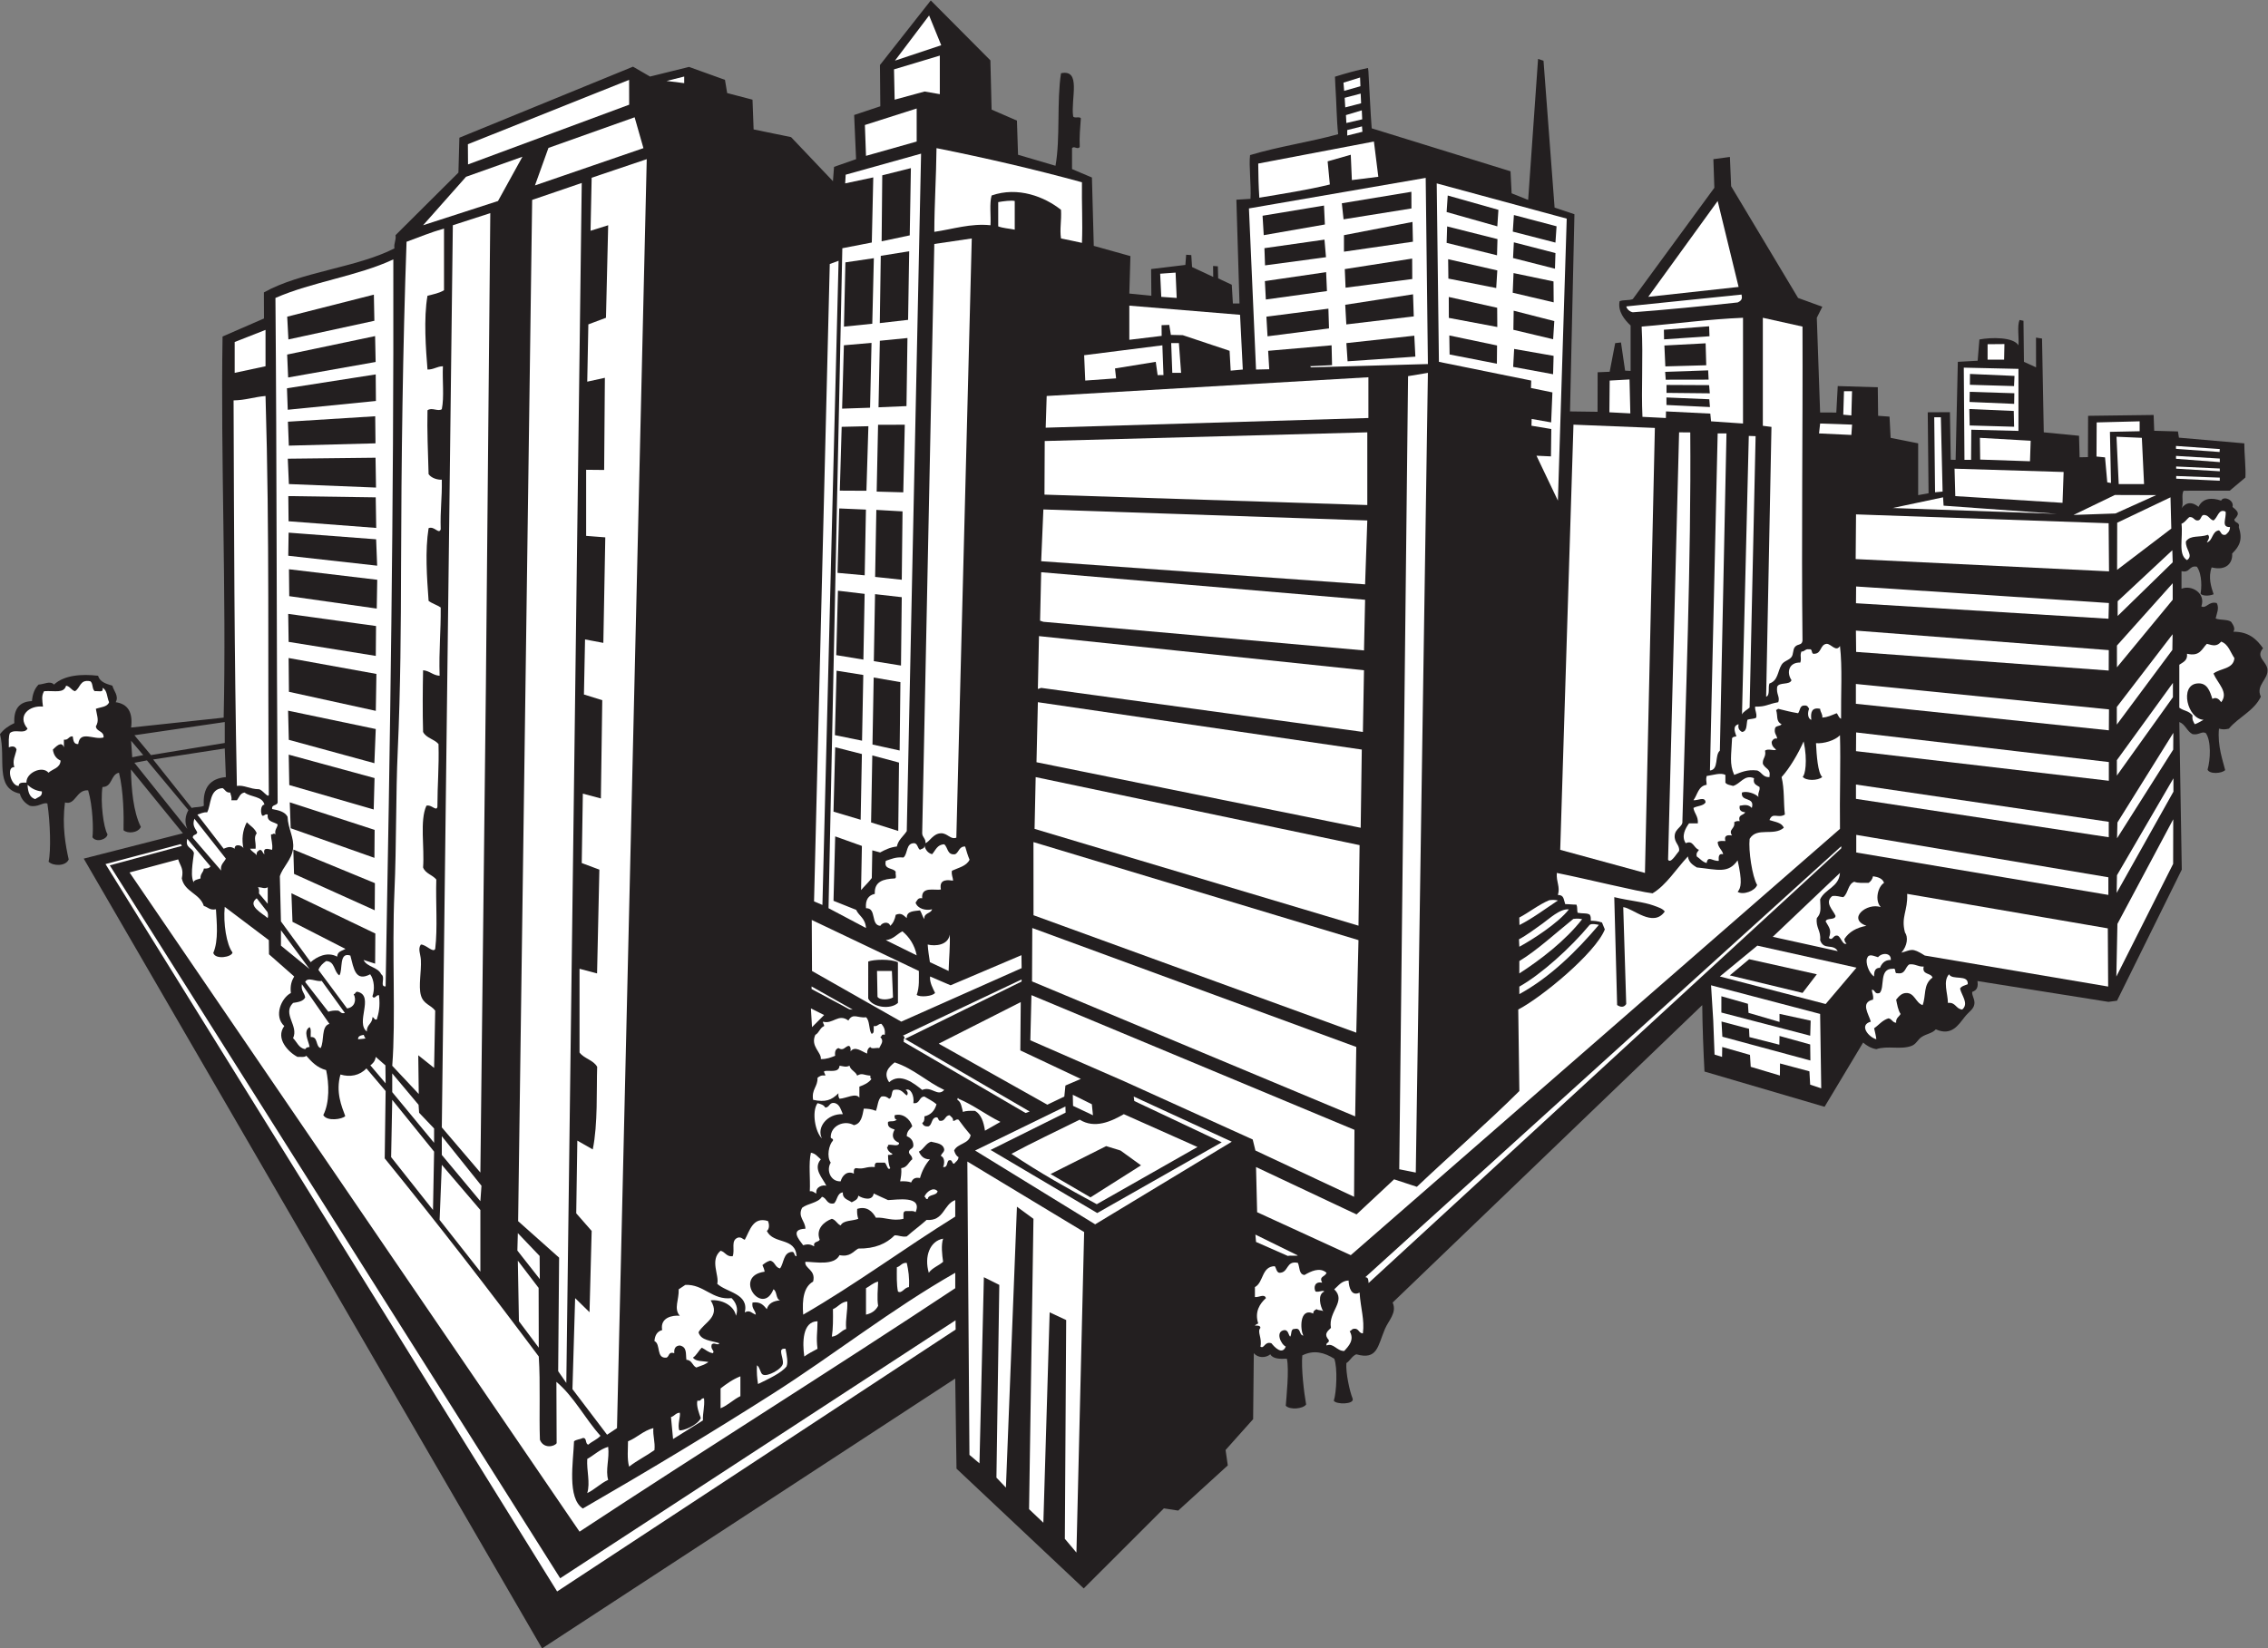 <?xml version="1.0" encoding="UTF-8" standalone="no"?>
<svg
   xmlns:dc="http://purl.org/dc/elements/1.1/"
   xmlns:cc="http://creativecommons.org/ns#"
   xmlns:rdf="http://www.w3.org/1999/02/22-rdf-syntax-ns#"
   xmlns:svg="http://www.w3.org/2000/svg"
   xmlns="http://www.w3.org/2000/svg"
   viewBox="0 0 778.013 565.6"
   height="565.6"
   width="778.013"
   xml:space="preserve"
   id="svg2"
   version="1.1"><rect x="0" y="0" width="778.013" height="565.6" fill="#808080" stroke="none"/><defs
     id="defs6" /><g
     transform="matrix(1.333,0,0,-1.333,0,565.6)"
     id="g10"><g
       transform="scale(0.1)"
       id="g12"><path
         id="path14"
         style="fill:#231f20;fill-opacity:1;fill-rule:evenodd;stroke:none"
         d="m 5653.68,2784.32 c -21.08,4.06 -17.14,-16.9 -39.7,-11.35 0,-15.12 0,-30.24 0,-45.36 25.43,10.71 63.17,-11.15 51.04,-45.37 12.75,-6.85 18.98,14.18 39.7,8.51 7.15,-13.64 -0.48,-27.21 -2.84,-39.7 11.28,-4.78 30.48,-1.66 39.7,-8.5 4.08,-6.11 12.31,-17.45 5.67,-25.52 39.91,0.2 60.05,-19.35 76.56,-42.53 -19.92,-23.21 8.7,-33.11 11.33,-53.88 3.34,-26.34 -31.07,-40.92 -17.01,-70.88 -17.82,-36.99 -57.28,-52.36 -82.22,-82.22 -11.28,-2.48 -14.25,-2.48 -25.52,0 -4.35,-44.66 10.53,-84 15.92,-106.63 -8.13,-8.98 -40.29,-11.24 -45.29,1.14 7.31,24.87 9.81,73.97 -4.65,94.15 -10.83,5.36 -17.43,-5.93 -34.03,-2.84 -14.46,7.28 -18.22,25.26 -34.02,31.19 l 6.36,-379.9 -166.69,-337.46 -22.09,-2.95 -337.08,53.61 c 2,-13.49 0.11,-23.47 -13.55,-27.97 -1.02,-9.86 7.48,-19.59 5.68,-31.19 -2.22,-14.24 -12.98,-18.08 -25.53,-34 -15.32,-19.47 -33.3,-49.38 -73.71,-31.19 -9.22,-10.55 -23.6,-11.04 -36.87,-19.87 -9.74,-6.46 -13.38,-18.06 -25.52,-22.67 -27.86,-10.59 -61.79,1.31 -90.73,-8.5 -14.45,2.56 -24.77,9.24 -34.02,16.99 l -99.15,-165.31 -309.05,90.74 c -2.76,51.12 -5.3,117.58 -5.76,170.98 L 3583.88,890.293 c 11.67,-26.465 -10.61,-46.035 -19.85,-68.047 -18.86,-44.902 -19.19,-80.449 -73.72,-65.195 -11.39,-4.688 -15.74,-16.406 -25.51,-22.696 -1.84,-24.746 8.33,-72.343 16.22,-91.582 4.72,-14.902 -42.41,-15.351 -48.6,-5.214 6.89,20.136 10.18,85.058 1.19,108.144 -25.15,15.742 -51.99,23.535 -82.23,8.496 -2.96,-33.457 4.25,-95.215 9.88,-126.347 -8.07,-11.426 -41.65,-14.395 -52.41,-3.223 1.32,18.516 9.26,93.457 2.84,121.074 -18.84,-0.879 -36.25,-0.332 -42.54,11.348 -12.49,-10.215 -32.01,-9.512 -42.53,2.832 l -1.76,-169.766 -70.9,-79.394 5.68,-39.688 -127.59,-116.25 -36.86,5.664 -206.25,-206.074 -327.42,308.301 -3.27,231.992 L 1395,0 215.488,2032.95 l 255.18,65.21 -133.703,164.39 c 0.996,-49.23 5.933,-109.68 25.57,-148.05 -7.562,-15.79 -34.168,-17.8 -44.64,-8.45 0.91,36 0.152,100.34 -11.68,148.06 -21.934,-4.53 -16.297,-36.63 -42.527,-36.86 -5.645,-38.49 2.511,-104.32 12.984,-121.74 -1.102,-12.7 -28.645,-22.33 -38.785,-7.64 2.648,19.33 1.058,80.31 -11.063,120.87 -30.918,2.27 -32.144,-39.29 -59.535,-31.19 -8.113,-60.04 1.625,-111.44 9.504,-146.83 -7.852,-18.26 -41.031,-16.97 -51.758,-5.66 6.488,27.38 4.195,102.15 -3.117,149.65 -11.098,4.36 -24.34,-10.79 -45.359,-5.67 -12.246,6.67 -21.461,16.35 -25.523,31.19 -65.758,14.4 -35.078,90.39 -51.035,153.11 9.32,12.42 22.012,21.46 36.859,28.36 -2.004,36.02 12.559,55.49 45.363,56.7 1.508,18.35 7.137,32.56 17.016,42.53 14.434,0.61 29.825,10.75 39.7,0 26.289,24.55 71.648,27.74 113.41,22.68 4.621,-16.17 20.914,-20.68 36.863,-25.51 3,-12.9 17.637,-26.66 8.5,-42.53 30.691,-4.28 44.773,-25.18 39.695,-65.22 l 238.168,25.52 c 7.274,315.53 -8.011,669.76 -2.832,981.02 l 106.617,46.37 -0.265,67.06 c 93.472,53.01 239.152,63.72 335.956,113.41 -1.97,14.26 4.81,19.76 2.84,34.02 l 161.82,161.01 2.46,89.83 446.87,182.87 43.81,-25.42 100.37,24.8 92.44,-33.3 5.67,-34.02 65.21,-17.02 2.84,-76.55 96.4,-19.85 107.74,-113.41 2.84,36.86 56.71,19.84 -4.96,113.66 67.34,22.44 -0.96,106.21 130.8,166.25 153.41,-154.24 3.12,-126.73 65.21,-28.35 2.83,-87.9 96.4,-28.35 c 12.77,71.35 2.85,165.39 14.18,238.17 53.04,11.31 24.89,-65.47 31.19,-110.59 1.77,-6.72 17.45,0.45 19.85,-5.66 -1.73,-23.79 -4.05,-46.99 -2.84,-73.73 -6.35,-7.54 -14.21,4.02 -19.85,-2.83 v -53.86 l 51.21,-21.71 4.78,-175.97 94.29,-26.32 -2.84,-96.4 56.71,-5.67 -0.58,68.7 88.15,10.64 2,26.22 13.2,-0.87 2,-30.76 54.47,-25.5 -0.36,28.25 12.26,-0.92 0.83,-30.95 35.01,-16.46 2.83,-48.2 h 17.02 l -8.01,267.07 36.35,2.28 c 2.12,36.31 -4.48,84.08 -1.17,112.55 73.63,22.21 154.24,33.68 226.74,53.82 -4.01,35.44 -4.07,78.38 -7.23,125.68 l -0.99,22.32 c 27.88,8.7 55.52,16.45 85.07,22.41 l 0.97,-7.87 c 2.81,-45.72 5.15,-105.47 8.51,-147.44 l 357.25,-110.58 2.84,-56.7 42.53,-17.01 25.51,362.92 14.01,-4.61 28.53,-378.17 51.04,-17.01 -11.35,-507.52 70.88,-0.96 0.21,101.7 30.98,1.33 14.18,73.72 14.92,1.67 10.6,-72.55 14.17,-0.69 v 116.93 c -15.43,14.34 -33.58,36.29 -28.35,62.38 8.98,4.25 25.04,1.43 34.02,5.67 l 209.82,286.37 -2.49,73.72 42.53,5.68 3.15,-75.3 172.3,-287.63 62.38,-22.68 -14.18,-28.36 8.51,-243.84 41.66,-0.06 3.7,68.11 103.05,-3.09 0.87,-73.47 29.34,-2.09 2.83,-54.61 70.89,-14.18 v -133.26 l 26.75,4.78 -2.12,208.42 57.09,0.34 2.17,-122.48 12.5,-0.32 5.68,252.34 51.03,2.83 4.49,54.73 c 30.72,5.87 87.7,6.48 100.43,-15.04 1.86,20.83 -3.75,49.12 2.83,65.22 l 10.17,-2.04 1.18,-105.7 31.18,-14.19 -0.13,76.57 15.49,-2.46 4.49,-241.38 90.73,-8.84 1.5,-55.37 21.44,0.43 0.4,106.3 168.63,2.18 1.49,-40.7 61.13,-1.71 2.49,-16 168.23,-14.65 c -0.31,-21.48 4.46,-66.16 2.83,-87.9 l -40.26,-33.89 -118.52,-0.13 c -7.28,-9.73 1.13,-35.15 -5.68,-45.36 12.07,16.65 27.83,17.18 43.81,3.87 11.21,23.28 34.83,24.15 58.26,15.97 5.91,13.41 34.46,1.47 29.22,-16.24 18.03,-14.22 17.02,-18.71 4.82,-31.96 0.07,-10.32 14.77,-6.02 11.34,-19.84 10.48,-31.45 2.46,-49.15 -17.02,-68.05 1.75,-24.45 -15.2,-45.23 -52.79,-35.73 -9.5,-26.04 -1.15,-50.81 5.05,-69.18 -13.97,-5.84 -31.06,-3.58 -33.66,1.71 2.58,12.08 4.91,48.69 -9.33,69.18 z m -5307.766,-504.69 32.25,6.13 106.68,-128.06 c -8.086,-14.29 -10.543,-31.25 -2.832,-48.2 l -136.098,170.13 z m -8.508,56.7 31.188,-36.86 -28.352,-5.67 -2.836,42.53 z m 241.008,48.2 v -53.88 l -189.969,-31.18 -42.531,51.04 232.5,34.02 z m -184.297,-96.4 184.297,28.35 2.832,-73.72 c -40.019,-3.46 -59.953,-27 -56.703,-73.72 -7.977,-4.31 -21.875,-2.7 -31.188,-5.68 l -99.238,124.77 v 0" /><path
         id="path16"
         style="fill:#ffffff;fill-opacity:1;fill-rule:evenodd;stroke:none"
         d="m 1441.6,180.586 1017.45,663.984 0.24,-23.828 -1025.56,-674.14 -1162.222,1872.308 193.597,51.44 3.016,-4.57 L 282.484,2015.61 1441.6,180.586 v 0" /><path
         id="path18"
         style="fill:#ffffff;fill-opacity:1;fill-rule:evenodd;stroke:none"
         d="m 603.93,3283.33 v 79.39 l 79.39,31.19 v -93.57 l -79.39,-17.01 v 0" /><path
         id="path20"
         style="fill:#ffffff;fill-opacity:1;fill-rule:evenodd;stroke:none"
         d="m 1204.07,3871.81 414.91,165.73 0.15,-63.97 -414.7,-153.72 -0.36,51.96 v 0" /><path
         id="path22"
         style="fill:#ffffff;fill-opacity:1;fill-rule:evenodd;stroke:none"
         d="m 1715.39,4034.7 45.36,11.34 v -17 l -45.36,5.66 v 0" /><path
         id="path24"
         style="fill:#ffffff;fill-opacity:1;fill-rule:evenodd;stroke:none"
         d="m 2256.94,1743.75 c 5.67,0 32.64,0 38.31,0 l 2.84,-68.05 c -8.52,-5.86 -33.57,-8.26 -39.89,1.49 l -1.26,66.56 v 0" /><path
         id="path26"
         style="fill:#ffffff;fill-opacity:1;fill-rule:evenodd;stroke:none"
         d="m 2489.43,1253.22 300.55,-181.46 -19.84,-825.08 -29.81,35.449 3.43,563.086 -42.53,19.844 -16.19,-541.524 -36.8,34.883 11.31,747.362 -42.52,31.19 -28.36,-723.005 -24.4,25.644 7.39,496.055 -39.7,19.844 -11.33,-479.16 -25.79,21.816 -5.41,755.056 v 0" /><path
         id="path28"
         style="fill:#ffffff;fill-opacity:1;fill-rule:evenodd;stroke:none"
         d="m 2509.28,1281.58 232.5,113.42 0.52,-15.84 -193.16,-96.11 274.53,-162.35 320.36,182.05 -224.96,106.23 -1.5,11.53 252.35,-116.25 -351.58,-212.66 -309.06,189.98 v 0" /><path
         id="path30"
         style="fill:#ffffff;fill-opacity:1;fill-rule:evenodd;stroke:none"
         d="m 2760.75,1425.1 49.08,-24.44 2.84,-28.36 -51.25,24.28 -0.67,28.52 v 0" /><path
         id="path32"
         style="fill:#ffffff;fill-opacity:1;fill-rule:evenodd;stroke:none"
         d="m 2985.63,3538.52 39.68,2.83 2.84,-65.21 -39.69,2.83 -2.83,59.55 v 0" /><path
         id="path34"
         style="fill:#ffffff;fill-opacity:1;fill-rule:evenodd;stroke:none"
         d="m 3214.08,3706.57 454.86,78.62 5.67,-479.18 -300.55,-8.51 -2.83,2.84 56.7,2.84 -1.18,51.03 -163.27,-14.17 2.84,-47.42 -34.02,-0.78 -18.22,414.73 z m 38.06,-68.82 157.38,27.47 -2.29,48.74 -158.09,-26.23 3,-49.98 z m 5.45,-165.62 157.25,21.72 -2.13,48.67 -157.61,-23.03 2.49,-47.36 z m -2.07,87.85 156.84,21.06 -3.89,45.2 -154.55,-21.96 1.6,-44.3 z m 164.6,-162.27 -1.57,50.85 -159.55,-20.63 2.93,-50.53 158.19,20.31 z m 37.43,280.8 174.71,27.97 -0.18,42.91 -178.97,-29.59 4.44,-41.29 z m 1.06,-83.29 177.46,25.67 -1.16,50.89 -176.3,-34.03 v -42.53 z m 9.33,-282.16 174.42,12.02 -2.74,53.88 -174.82,-19.07 3.14,-46.83 z m -3.24,94.93 173.54,20.64 -1.86,56.89 -174.52,-26.98 2.84,-50.55 z m -1.95,94.54 171.63,22.31 -0.26,52.64 -173.4,-27.11 2.03,-47.84 v 0" /><path
         id="path36"
         style="fill:#ffffff;fill-opacity:1;fill-rule:evenodd;stroke:none"
         d="m 3237.97,3822.05 297.71,56.71 11.34,-90.74 -68.06,-8.5 -2.83,65.21 -59.54,-17.01 5.68,-59.54 c -57.65,-14.19 -119.98,-23.68 -181.47,-34.02 -2.21,35.55 -2.25,49.53 -2.83,87.89 v 0" /><path
         id="path38"
         style="fill:#ffffff;fill-opacity:1;fill-rule:evenodd;stroke:none"
         d="m 3623.57,3274.82 51.04,8.51 -31.19,-2058.47 -42.53,8.52 22.68,2041.44 v 0" /><path
         id="path40"
         style="fill:#ffffff;fill-opacity:1;fill-rule:evenodd;stroke:none"
         d="m 4185.27,3454.35 296.53,30.5 c 1.95,-9.74 1.31,-15.05 -9.95,-20.28 -65.68,-7.38 -205.08,-20.87 -269.87,-25.3 -7.77,1.07 -16.18,9.04 -16.71,15.08 v 0" /><path
         id="path42"
         style="fill:#ffffff;fill-opacity:1;fill-rule:evenodd;stroke:none"
         d="m 4403.29,1706.88 280.71,-73.72 2.82,-191.5 -28.45,9.47 -1.93,34.3 -75.69,20.27 -0.27,-31.05 -75.12,22.42 -1.88,30.63 -71.43,20.41 -0.41,-25.53 -19.33,6.01 -3.35,87.56 -5.67,90.73 z m 26.55,-70.12 228.64,-59.63 1.17,38.75 -80.21,17.44 0.09,-20.74 -79.83,23.42 -1.54,23.28 -68.28,19.39 -0.04,-41.91 z m 229.08,-123.44 -0.48,41.27 -78.94,21.87 -0.41,-22.51 -77.04,19.62 -0.99,21.29 -70.85,18.79 2.2,-39.12 226.51,-61.21 v 0" /><path
         id="path44"
         style="fill:#ffffff;fill-opacity:1;fill-rule:evenodd;stroke:none"
         d="m 4425.98,1729.57 96.4,79.39 255.18,-56.71 -79.38,-93.58 -272.2,70.9 z m 75.38,44.45 -49.86,-41.62 187.27,-45.1 36.72,47.93 -174.13,38.79 v 0" /><path
         id="path46"
         style="fill:#ffffff;fill-opacity:1;fill-rule:evenodd;stroke:none"
         d="m 4536.55,3425.1 102.08,-22.68 c 1.01,-277.48 -3.02,-537.03 0,-808.07 -1.25,-13.67 -12.22,-7.21 -19.85,-17.01 -5.19,-6.68 -3.29,-18.78 -8.51,-25.53 -6.73,-8.7 -19.33,-9.8 -25.51,-19.84 -10.41,-16.88 -8.83,-41.04 -31.2,-48.2 -4.27,-9.91 2.26,-30.61 -8.5,-34.03 l 13.69,694.46 -22.2,2.85 v 278.05 0" /><path
         id="path48"
         style="fill:#ffffff;fill-opacity:1;fill-rule:evenodd;stroke:none"
         d="m 4015.12,2055.55 34.11,1094.43 209.46,-8.41 -25.51,-1145.48 -218.06,59.46 v 0" /><path
         id="path50"
         style="fill:#ffffff;fill-opacity:1;fill-rule:evenodd;stroke:none"
         d="m 3697.3,3771.01 334.56,-90.72 -22.68,-725.86 -55.15,115.59 37.26,-1.72 0.88,70.4 -51.04,8.54 0.49,17.45 50.16,-8.89 3.25,77.19 -55.17,11.34 0.63,19.15 -237.53,48.21 -5.66,459.32 z m 199.26,-426.17 -2.54,-46.17 102.75,-18.9 1.32,47.32 -101.53,17.75 z m -173.76,273.07 129.66,-31.97 1.2,41.67 -129.52,32.66 -1.34,-42.36 z m 0,79.39 130.43,-36.87 2.83,42.53 -130.42,36.86 -2.84,-42.52 z m 5.68,-272.53 124.73,-23.41 -0.34,49.5 -124.56,27.78 0.17,-53.87 z m -1.77,151.07 0.59,-49.89 123.1,-24.29 2.83,45.36 -126.52,28.82 z m 3.72,-245.2 121.7,-23.73 0.44,46.89 -122.86,25.77 0.72,-48.93 z m 271.14,220.76 1.28,40.26 -107.08,27.66 -2.06,-40.43 107.86,-27.49 z m -108.5,95.51 109.75,-28.28 2.87,41.96 -109.77,29 -2.85,-42.68 z m 1.49,-252.76 102.32,-24.29 3,46.71 -104.55,26.74 -0.77,-49.16 z m -1.71,95.44 105.42,-24.79 -0.44,53.87 -102.83,21.48 -2.15,-50.56 v 0" /><path
         id="path52"
         style="fill:#ffffff;fill-opacity:1;fill-rule:evenodd;stroke:none"
         d="m 2602.85,1273.07 c 57.11,30.78 117.08,58.71 175.79,87.91 38.32,-24.14 80.94,-4.63 113.41,14.16 l 189.58,-84.5 -259.17,-147.26 c -76.74,41.56 -147.07,81.01 -219.61,129.69 z m 203.42,-112.03 130.03,82.4 -52.75,38.14 -36.86,11.35 -143.21,-71.91 102.79,-59.98 v 0" /><path
         id="path54"
         style="fill:#ffffff;fill-opacity:1;fill-rule:evenodd;stroke:none"
         d="m 2654.36,1681.54 831.28,-346.7 -1,-172.34 -253.9,119.08 -6.95,28.36 -331.74,150.27 -240.53,105.08 2.84,116.25 z m 39.22,1542.25 827.92,48.21 v -104.91 l -830.45,-24.91 2.53,81.61 z m -5.04,-115.92 830.12,22.36 v -187.14 l -830.77,26.79 0.65,137.99 z m -9.14,-309.38 5.67,133.26 833.59,-28.35 -5.66,-164.45 -833.6,59.54 z m -2.83,-153.11 2.83,124.75 833.6,-70.88 -2.84,-130.42 -825.09,73.71 -8.5,2.84 z m -5.67,-175.79 2.83,136.09 836.43,-87.89 -2.84,-158.77 -827.92,113.4 -8.5,-2.83 z m 0,-34.02 833.58,-121.93 -2.83,-201.3 -834.3,168.7 3.55,154.53 z m -8.51,-326.07 2.84,133.26 833.59,-175.08 -2.84,-207.33 -833.59,249.15 z m -2.84,-34.01 836.43,-252.36 -5.68,-238.17 -830.62,302.27 -0.13,188.26 z m -3.68,-358.6 0.65,137.43 833.78,-306.21 -2.83,-178.64 -831.6,347.42 v 0" /><path
         id="path56"
         style="fill:#ffffff;fill-opacity:1;fill-rule:evenodd;stroke:none"
         d="m 1165.33,3663.27 96.4,31.19 -11.34,-1219.2 -14.18,-1250.4 -99.24,116.27 28.36,2322.14 z m -28.36,-2418.54 99.24,-116.25 V 969.688 l -104.9,133.262 5.66,141.78 z m 0,73.71 102.09,-127.58 -2.85,-39.71 -99.24,119.08 v 48.21 z m 195.64,-320.393 53.52,-70.137 0.36,-153.847 -51.04,68.046 -2.84,155.938 z m 0,70.883 56.1,-58.81 0.43,-59.515 -57.73,73.455 1.2,44.87 z m 164.46,2703.16 -39.7,-3088.77 -20.96,30.254 2.42,292.226 -105.46,93.93 36.1,2628.75 127.6,43.61 v 0" /><path
         id="path58"
         style="fill:#ffffff;fill-opacity:1;fill-rule:evenodd;stroke:none"
         d="m 458.516,2030.94 c 5.808,-17.97 14.851,-23.64 9.316,-49.03 7.328,-35.21 46.609,-38.45 56.711,-70.87 10.562,-2.68 14.766,-11.72 31.184,-8.52 1.761,-32.27 7.211,-79.63 -6.844,-112.32 5.082,-18.05 47.949,-10.94 49.453,1.19 -15.27,19.63 -24.191,74.78 -19.992,117.38 l 113.476,-85.64 0.438,-36.45 64.785,-57.11 c -6.316,-10.7 -10.859,-23.18 -8.508,-42.54 -25.097,-13.07 -44.465,-59.84 -17.015,-85.06 -23.368,-31.93 10.546,-67.34 34.023,-79.37 8.168,0.33 18.562,-1.56 22.687,2.83 13.688,-15.63 27.879,-30.72 51.032,-36.88 7.695,-34.14 9.218,-83.63 -7.297,-115.7 9.094,-16.99 49.281,-10.94 56.496,-2.58 -9.32,24.85 -25.086,62.07 -12.332,106.96 24.254,-7.39 49.601,-2.84 66.805,15.76 l 49.437,-58.3 -2.344,-173.32 c 135.863,-167.25 267.513,-337.288 396.463,-510.003 4.49,-70.156 0.54,-148.789 2.93,-214.375 9.4,-23.515 36.77,-17.871 43.04,-8.808 l -0.61,157.968 c 45.69,-38.418 73.58,-94.648 113.42,-138.925 -8.43,-9.532 -21.73,-14.18 -31.19,-22.696 -8.95,1.465 -2.76,18.047 -14.18,17.032 -6.82,-3.594 -17.15,-3.653 -22.68,-8.516 -2.04,-53.926 -18.08,-146.27 22.68,-172.949 166.65,96.25 328.74,193.652 487.68,294.863 158.92,101.191 306.25,218.262 470.67,311.894 0,-13.242 0,-26.464 0,-39.687 C 2138.81,715.449 1811.77,511.328 1491.39,300.547 L 333.355,1997.32 l 125.161,33.62 z m 508.339,-508.34 24.985,-21.82 0.531,-46.25 -39.262,46.27 c 5.028,3.77 12.489,10.1 13.746,21.8 z M 2390.2,966.855 c -12.41,42.675 3.23,81.815 36.85,87.895 -5.62,-16.29 -2.56,-42.6 0,-59.535 -11.44,-10.293 -27.99,-15.488 -36.85,-28.36 z m -878.96,-567.07 c 8.15,27.227 -1.89,57.793 0,87.891 18.19,10.156 31.96,24.765 53.88,31.191 3.63,-30.957 -7.55,-59.336 0,-85.058 -20.12,-9.18 -34.1,-24.512 -53.88,-34.024 z m 104.91,133.262 c 23.62,9.473 38.9,27.246 65.21,34.023 -1.51,-21.347 5.02,-34.668 2.84,-56.699 -21.03,-14.883 -45.06,-26.777 -65.22,-42.539 -5.71,20.586 -2.73,45.527 -2.83,65.215 z m 110.58,62.383 c 8.91,2.422 11.96,10.722 22.68,11.328 2.52,-8.457 -6.68,-32.676 -1.24,-45.274 7.88,-2.675 47.06,12.598 55.28,31.348 -4.06,11.016 -12.28,32.402 -8.68,45.117 10.61,-3.027 8.09,7.051 17.02,5.684 2.19,-22.031 -3.68,-36.016 -2.84,-56.719 l -76.86,-48.047 -5.36,56.563 z m 127.59,22.675 c 0,17.012 0,34.024 0,51.036 15.44,11.972 31.33,23.496 51.03,31.191 0,-17.012 0,-34.023 0,-51.035 -18.54,-8.848 -31.52,-23.281 -51.03,-31.192 z m 93.57,110.586 c 7.54,-3.671 8.83,-21.699 15.43,-23.984 11.18,-6.172 50.38,14.395 51.47,29.219 1.25,17.031 -15.11,40.097 6.81,37.285 3.36,-18.32 6.76,-35.02 2.48,-45.43 -12.63,-16.484 -46.42,-32.168 -73.36,-45.293 -2.39,14.629 -3.7,30.332 -2.83,48.203 z m 121.91,22.676 c -5.04,35.313 -5.1,90.156 34.03,90.742 -0.14,-30.761 -3.78,-41.308 0,-70.898 -11.82,-6.133 -23.55,-12.363 -34.03,-19.844 z m 70.89,51.035 c 3.31,21.27 3.16,45.996 2.83,70.879 13.52,5.391 19.82,18.008 36.86,19.864 1.39,-25.957 -5.03,-44.122 -2.84,-70.899 -14.11,-4.785 -19.91,-17.871 -36.85,-19.844 z m 87.9,56.719 c 0,22.676 0,45.352 0,68.047 10.51,5.547 18.22,13.906 31.18,17.012 -0.59,-20.215 -3.16,-42.676 0,-62.383 -6.04,-11.914 -16.51,-19.395 -31.18,-22.676 z m 79.39,121.914 c 9.73,2.559 12.32,12.246 25.52,11.348 4.1,-18.574 7.2,-38.164 5.66,-62.383 -11.9,-0.605 -18.37,-17.812 -28.35,-11.348 -3.69,18.047 -2.93,40.547 -2.83,62.383 z m 2254.09,850.605 172.96,164.45 c -2.74,-36.95 -38.61,-40.78 -51.03,-68.04 0.93,-25.3 3.29,-35.02 -8.52,-48.21 -3.25,-25 11.16,-32.32 8.52,-56.71 9.24,-27.43 33.08,-7.66 45.36,-28.34 l -167.29,36.85 z m -2473.05,43.4 275.66,-131.29 c -0.27,-19.18 1.86,-41.17 -5.58,-61.48 7.53,-6.82 41.71,-3.95 47.22,5.23 -5.05,10.16 -14.62,27.29 -12.84,42.05 l 52.76,-22.67 182.41,77.53 0.46,-33.37 -309.79,-137.72 -229.67,130.43 -0.63,131.29 z m 145.24,-202.19 c 10.77,-22.77 56.8,-29.37 76.55,-11.35 l -0.07,104.57 c -18.01,9.22 -62.91,7.52 -76.38,2 l -0.1,-95.22 z m 181.46,-116.25 211.1,106.99 -1.1,-124.29 155.76,-73.42 -39.69,-17.01 -2.84,-28.36 -43.7,-20.96 -279.53,157.05 z m 816.58,-317.56 258.72,-121.91 96.6,90.29 58.56,-19.24 c 79.99,75.94 185.67,168.66 263.76,246.51 l -2.83,209.82 c 59.41,30.67 198.69,145.18 222.78,206.17 -2.71,5.78 -4.59,12.02 -7.29,17.82 -10.56,3.77 -20.85,4.47 -28.74,4.51 -0.15,6.58 0.52,9.57 -2.45,15.33 -6.64,5.23 -18.5,2.44 -31.64,5.39 -1.79,8.01 0.12,13.38 -2.84,20.74 -10.4,0 -18.54,1.35 -28.94,1.35 -4.36,11.72 -2.67,23.65 -18.81,23.56 6.25,22.69 -4.53,31.85 -2.84,56.71 79.89,-15.99 207.47,-47.93 246.33,-52.46 35.22,20.78 60.36,62.27 91.08,94.98 1.86,-15.15 12.26,-21.75 22.69,-28.34 54.12,-5.58 80.88,-16.7 105.2,18.19 12.21,-54.36 9.04,-70.49 0.08,-81.04 13.92,-8.96 45.05,2.35 50.1,17.74 -12.63,21.66 -22.68,88.59 -19.29,118.61 18.45,31.46 61.75,5.98 87.89,28.57 -5.15,13.73 -22.85,14.94 -36.86,19.84 8.37,21.63 21.83,3.28 39.7,14.18 -3.71,30.48 -0.72,64.5 -8.5,96.4 21.53,23.84 42.78,60.53 56.78,91.91 10.91,-50.48 3.45,-88.5 -2.5,-90.64 6.96,-11.36 39.72,-10.85 50.32,-0.98 -11.43,10.44 -14.5,56.79 -16.02,87.02 19.84,-1.64 48.75,6.95 61.69,20.44 2.06,-72.82 -1.11,-155.68 0,-241.01 l -1258.9,-1097.27 -241,110.56 -2.83,116.25 z m 929.28,417.01 c 9.29,-5.99 17.59,-6.48 23.39,2.62 l -7.66,249.38 c 24.58,-2.39 77,-53.93 106.9,-11.19 -5.9,7.4 -14.41,10.11 -28.6,15.27 -27.11,9.86 -60.73,11.83 -101.39,21.66 l 7.36,-277.74 z m -2071.93,-56.91 -2.83,48.2 34.02,-17.01 -31.19,-31.19 z m 212.65,-90.72 c 49.76,-16.41 82.56,-49.77 127.59,-70.9 -17.28,-18.71 -32.33,10.76 -56.71,0 -20.11,16.31 -56.25,45.59 -85.05,19.84 -15.76,23.75 -1.36,38.6 14.17,51.06 z m 161.61,-96.41 c -0.79,5.06 2.68,5.82 2.84,2.83 39.26,-16.52 70.31,-41.23 107.75,-59.55 l -39.7,-22.67 c -3.4,22.11 -9.47,41.56 -25.52,51.03 -11.62,0.28 -23.23,0.57 -31.18,-2.83 -3.33,11.8 -4.44,25.8 -14.19,31.19 z M 2066.97,859.121 c -3.22,40.078 1.85,71.856 25.52,85.059 7.88,30.781 -23.32,33.652 -19.85,51.035 25.61,-0.293 73.7,-10.742 87.89,17.015 27.02,-5.28 34.39,9.08 48.2,17.01 43.23,-0.7 72.31,12.75 93.57,34.02 11.7,0.35 17.76,-4.92 31.2,-2.83 16.48,14.69 34.61,27.75 51.03,42.52 45.27,-3.69 43,40.18 73.72,51.03 0,-14.16 0,-28.35 0,-42.52 -132.34,-82.2 -255.3,-173.784 -391.28,-252.339 v 0" /><path
         id="path60"
         style="fill:#ffffff;fill-opacity:1;fill-rule:evenodd;stroke:none"
         d="m 4517.95,3120.4 -15.42,-698.65 c -7.93,-6.71 -15.92,-10.25 -19.6,-17.55 l 17.47,716.77 17.55,-0.57 z m -196.89,9.83 28.73,-0.25 c 2.53,-327.4 -12.19,-696.21 -20.22,-1000.63 1.62,-14.23 -18.35,-18.45 -19.84,-36.87 -1.53,-18.81 13.43,-24.12 11.33,-39.69 -6.66,-7.28 -21.76,-33.94 -28.35,-22.69 l 28.35,1100.13 z m 99.24,-2.84 h 22.69 l -17.01,-816.58 c -13.91,-11.61 -2.05,-48.99 -25.52,-51.04 l 19.84,867.62 v 0" /><path
         id="path62"
         style="fill:#ffffff;fill-opacity:1;fill-rule:evenodd;stroke:none"
         d="m 3459.12,4009.18 -1.76,21.13 42.72,13.28 0.89,-22.48 -41.85,-11.93 z m 7.92,-115.07 v 14.18 l 37.95,9.5 1.16,-13.9 -39.11,-9.78 z m -3.33,52.7 40.77,12.21 1.09,-23.07 -40.77,-9.5 -1.09,20.36 z m 37.94,55.32 1.08,-24.93 -40.78,-10.54 -1.49,24.66 41.19,10.81 v 0" /><path
         id="path64"
         style="fill:#ffffff;fill-opacity:1;fill-rule:evenodd;stroke:none"
         d="m 2404.38,3615.07 96.4,14.17 -39.7,-1542.42 c -15.45,-5.61 -22.53,11.95 -39.69,11.34 -20.1,-0.72 -28.7,-21.13 -39.7,-25.52 1.08,12.42 -8.1,14.59 -8.51,25.52 l 31.2,1516.91 z m 36.85,-1871.32 -48.19,22.68 c -2.19,14.82 -4.66,29.35 -5.68,45.37 20.37,-5.06 52.78,-1.35 56.71,25.5 1.45,-28.55 -1.95,-59.74 -2.84,-93.55 z m -161.61,79.38 c 19.57,2.16 28.26,15.21 42.53,22.69 17.33,-13.87 32.02,-35.57 36.86,-61.91 l -79.39,39.22 z m -184.73,99.68 40.46,1640.67 22.68,8.35 -41.59,-1658.14 -21.55,9.12 v 0" /><path
         id="path66"
         style="fill:#ffffff;fill-opacity:1;fill-rule:evenodd;stroke:none"
         d="m 601.098,3212.45 c 30.75,0.44 53.465,8.91 82.222,11.34 10.883,-365.07 5.133,-675.08 8.5,-1026.4 -1.718,-9.74 -16.23,12.98 -25.511,14.18 -23.239,0.13 -38.235,11.46 -56.704,8.51 -6.894,350.94 -7.164,642.46 -8.507,992.37 z m 59.539,-1281.57 27.687,-35.59 c 1.594,-4.61 2.031,-9.68 0.664,-15.45 -14.586,12.91 -53.785,32.02 -28.351,51.04 z m 2.836,28.34 c 11.894,0.39 15.84,-5.16 25.515,0 0,-14.16 0,-28.34 0,-42.52 l -22.445,26.46 c -0.391,0.47 1.937,12.17 -3.07,16.06 v 0" /><path
         id="path68"
         style="fill:#ffffff;fill-opacity:1;fill-rule:evenodd;stroke:none"
         d="m 700.332,2160.54 c -2.027,12.42 12.797,7.99 14.176,17.01 -3.024,423.5 -2.074,875.69 -5.668,1298.59 93.14,41.06 212.094,56.32 303.38,99.23 1.33,-639.96 -8.25,-1238.37 -19.849,-1871.33 -16.187,-1.5 0.766,23.81 -11.336,31.19 -8.469,18.95 -36.621,18.21 -45.371,36.86 l 29.695,-9.53 0.559,77.56 -215.973,103.65 2.75,-73.5 136.348,-69.82 c -9.625,-5.49 -20.313,-5.84 -21.426,-19.84 -25.687,13.92 -53.023,-0.77 -68.047,-14.18 l -76.558,104.9 -2.836,116.25 c 7.429,24.02 30.351,42.01 34.027,70.9 3.567,28 -13.219,52.13 -14.18,82.2 -6.824,13.03 -22.929,16.78 -39.691,19.86 z m 22.68,-311.89 73.508,-99.82 -73.508,60.13 z m 18.543,1422.78 225.129,39.91 -1.375,66.61 -226.329,-47.54 2.575,-58.98 z m 0.629,97.9 221.238,48.04 -1.289,67.27 -223.031,-56.71 3.082,-58.6 z m 1.046,-1030.6 220.208,-60.16 3.542,87.96 -225.578,47.22 1.828,-75.02 z m 227.555,411.99 -227.172,27.04 0.735,-69.22 225.179,-31.97 1.258,74.15 z m -228.164,150.6 225.567,-17.16 -1.278,78.7 -224.953,3.26 0.664,-64.8 z m -2.09,287.03 226.871,22.59 -0.547,68.38 -228.371,-35.68 2.047,-55.29 z m 2.239,-597.53 224.293,-36.09 0.636,76.93 -226.019,31.22 1.09,-72.06 z m -0.961,221.72 228.777,-25.57 -2.648,67.93 -225.2,17.1 -0.929,-59.46 z m 1.472,283.44 223.028,5.91 -0.727,69.72 -224.637,-14.02 2.336,-61.61 z m 1.153,-873.66 217.281,-62.91 2.164,80.87 -220.867,60.29 1.422,-78.25 z m -0.993,774.75 224.219,-9.03 -1.25,76.83 -225.805,-2.52 2.836,-65.28 z m 0.11,-534.76 223.554,-49.03 1.567,95.06 -225.934,40.94 0.813,-86.97 z m 13.129,-468.68 207.656,-93.63 0.473,69.79 -209.946,86.6 1.817,-62.76 z m -8.614,117.54 215.481,-76.25 0.562,71.99 -218.425,70.98 2.382,-66.72 v 0" /><path
         id="path70"
         style="fill:#ffffff;fill-opacity:1;fill-rule:evenodd;stroke:none"
         d="m 3909.86,1737.38 0.08,31.88 c 45.43,27.38 93.78,72.38 138.93,108.49 9.76,1.02 14.1,1.14 22.68,-0.74 -43,-55.29 -107.41,-104.63 -161.69,-139.63 z m 204.76,125.08 c -56.3,-66.54 -125.15,-134.92 -204.68,-178.26 v 19.28 c 56.31,31.85 131.44,99.29 181.08,159.12 6.57,3.61 14.84,1.38 23.6,-0.14 z m -204.39,-0.49 -0.43,19.28 c 23.75,12.4 50.86,33.85 76.95,44.59 7.29,1.23 14.77,1.17 22.43,-0.64 -31.89,-21.02 -63.91,-45.34 -98.95,-63.23 z m -0.29,-55.86 -0.96,19.16 c 19.78,10.41 41.62,27.03 60.5,40.39 16.84,11.92 45.16,39.16 67.93,36.57 -27.34,-35.41 -95.7,-79.12 -127.47,-96.12 v 0" /><path
         id="path72"
         style="fill:#ffffff;fill-opacity:1;fill-rule:evenodd;stroke:none"
         d="m 3232.3,1046.25 -1.6,18.91 108.74,-53.5 c 0.83,-2.13 -19.19,0.47 -25.22,-1.48 l -81.92,36.07 z m -1143.76,651.04 97.42,-52.35 8.51,-0.72 -105.88,59.65 -0.05,-6.58 z m 234.48,-120.3 306,144.9 v -5.31 l -300.15,-147.77 320.9,-186.82 -10.51,-3.79 -313.9,183.11 0.71,2.48 -0.7,4.22 c 4.36,2.81 1.78,8.92 -2.35,8.98 z m 1198.94,-636.463 1216.46,1119.023 -0.07,5.31 L 3513.71,955.684 c 8.46,-1.211 7.42,-7.442 8.25,-15.157 v 0" /><path
         id="path74"
         style="fill:#ffffff;fill-opacity:1;fill-rule:evenodd;stroke:none"
         d="m 5015.73,1735.23 c 8.27,-16.28 50.08,0.94 48.2,-25.52 -7.14,-3.25 -16.2,-4.59 -19.85,-11.33 4.01,-17.99 23.24,-38.5 5.67,-53.87 -16.76,1.19 -16.54,19.38 -36.86,16.99 -0.47,25.65 -13.45,55.73 2.84,73.73 z m 598.25,1159.66 c 8.89,3.4 13.09,11.49 19.86,17.01 10.97,1.53 11.67,-7.22 19.84,-8.5 11.53,-1.13 8.73,12.06 17.01,14.18 13.55,0.31 14.87,-11.61 25.52,-14.18 11.09,6.78 13.09,31.62 31.19,22.69 2.74,-16.86 -12.45,-40.44 11.34,-39.7 -0.03,-10.37 -5.6,-15.19 -11.34,-19.85 -11.85,-2.4 -11.23,7.67 -17.01,11.34 -18.39,-2.41 -15.26,-26.33 -31.19,-31.18 2.66,5.63 9.23,13.49 2.83,19.84 -22.53,-8.06 -43.97,0.35 -56.7,-17.02 -1.76,-21.11 20.42,-35.79 2.83,-48.2 -23.78,14.22 -9.94,56.01 -14.18,93.57 z M 2118,1613.32 c 25.15,-7.71 39.48,22.15 65.22,2.83 11.8,20.65 24.49,5.51 45.37,8.52 10.21,-8.69 6.66,-31.13 14.18,-42.54 8.1,0.41 5.18,11.82 5.66,19.84 10.37,-1.85 10.88,6.14 19.85,5.67 5.38,-6.9 10.56,-14.01 8.5,-28.34 -8.92,3.24 -6.88,-4.46 -11.33,-5.69 10.28,-10.62 1.7,-18.22 -2.84,-28.34 -6.78,1.72 -20.57,-3.57 -22.69,2.84 -5.93,-2.58 -8.63,-8.38 -8.5,-17.02 -14.17,5.69 -31.61,20.57 -42.53,5.67 0.42,7.03 0.53,13.77 -5.67,14.18 -9.49,-2.89 -12.83,-13.62 -25.52,-5.67 -7.31,-2.14 -9.85,-9.06 -8.5,-19.84 -10.94,-4.2 -21.43,-8.83 -36.86,-8.52 2.12,17.41 -27.53,32.82 -14.19,62.39 9.95,5.17 11.87,18.38 22.69,22.67 0.36,5.1 -3.47,5.98 -2.84,11.35 z M 3433.61,924.336 c 10.86,8.965 17.97,21.719 36.85,22.676 0.93,-18.574 7.37,-41.504 28.36,-31.192 2.86,-42.382 13.09,-68.828 8.5,-104.902 -12.18,0.098 -9.51,15.059 -25.51,11.328 -3.72,-0.996 -4.47,-4.98 -8.51,-5.664 12.86,-22.305 -2.3,-38.281 -14.18,-51.035 -19.47,0.019 -27.28,21.601 -45.36,14.18 -2.12,8.73 7.78,5.449 5.67,14.179 -12.29,14.024 -5.36,20.801 5.67,31.192 -7.8,42.07 40.51,68.144 8.51,99.238 z M 2228.59,1905.35 c -1.91,21.76 6.37,33.32 22.68,36.86 -1.82,32.07 22.11,38.38 51.03,39.7 6.26,0.36 1.21,12.04 2.84,17.02 -6.53,11.42 -31.58,4.33 -25.52,28.36 13.6,4.35 25.42,10.48 45.36,8.49 11.96,9.79 5.67,37.81 28.36,36.86 8.6,-1.78 7.79,-13.01 14.18,-17.01 4.21,3.35 12.67,2.46 11.34,11.34 2.77,-11.4 8.71,-19.65 19.84,-22.67 8.99,9.9 12.85,24.94 31.19,25.5 9.93,-8.02 7.22,-28.71 28.36,-25.5 9.79,5.31 9.81,20.43 25.52,19.84 3.36,-11.76 6.84,-23.4 11.34,-34.04 -7.95,-16.6 -28.65,-20.49 -45.37,-28.34 -1.95,-11.41 2.72,-16.19 2.83,-25.53 -10.43,1.29 -37.12,6.47 -31.18,-22.68 -15.61,-3.28 -51.08,9.13 -48.21,-22.67 -11.57,2.13 -12.85,-6.04 -17.01,-11.35 5.23,-15.43 25.89,-21.27 42.53,-17.01 -3.26,-11.86 -21.85,-8.38 -19.84,-25.51 -4.97,6.37 -6.75,15.94 -11.34,22.68 -15.87,-2.09 -34.63,-1.29 -34.02,-19.85 -8.48,6.98 -13.56,14.71 -28.36,8.5 -2.29,-11.88 -6.61,-21.74 -14.18,-28.34 -3.74,12.11 -20.55,9.04 -25.51,0 -25.73,1.68 -8.72,46.09 -36.86,45.35 z M 3229.46,830.762 c 2.07,2.656 5.15,4.297 8.51,5.664 -10,30.41 4.67,51.543 19.83,65.215 -3.91,12.187 -18.03,1.289 -28.34,2.832 0,8.515 0,17.011 0,25.527 22.79,12.188 16.78,53.164 51.04,53.867 4.11,-5.332 4.16,-14.726 11.34,-17.012 25.23,-0.664 16.75,32.403 48.2,25.528 5.01,-11.055 2.37,-29.766 17.01,-31.192 15.9,9.239 39.34,21.192 56.71,5.664 -4.1,-11.347 -19.98,-8.281 -11.35,-25.527 -18.16,4.024 -22.75,-10.996 -17.01,-22.676 10.82,-2.519 18.1,4.629 22.69,0 -18.29,-7.48 -10.46,-38.066 -2.84,-51.035 -3.63,3.946 -13.39,1.738 -17.01,5.664 -4.16,-2.461 -8.99,-4.238 -8.51,-11.328 -36.48,16.406 -33.81,-43.359 -25.52,-56.719 -12.1,1.133 -5.14,21.329 -22.68,17.012 -10.96,0.586 -6.76,-14.023 -11.34,-19.844 -5.07,5.332 -4.41,16.387 -14.18,17.012 -25.4,-2.754 -9.77,-36.934 2.84,-42.519 -9.05,-22.305 -28.52,-1.973 -36.86,8.496 -17.78,6.074 -18.47,-15.606 -28.36,-8.496 4.92,22.421 -9.2,37.871 0,48.203 -0.41,6.191 -7.13,6.074 -14.17,5.664 z M 2083.98,1176.68 c 1.76,32.27 -3.6,71.64 2.84,99.24 12.32,-1.86 17.56,-10.8 25.52,-17.01 -21.06,-24.48 5.16,-48.5 14.18,-68.05 -8.21,3.1 -28.89,-2.31 -25.52,-19.86 -5.94,1.64 -8.1,7.03 -17.02,5.68 z m 294.88,-14.18 c 3.93,11.54 22.88,27.32 34.02,14.18 -2.81,-12.32 -23.43,-6.82 -25.52,-19.84 -6.29,-1.57 -4.03,5.41 -8.5,5.66 z M 921.488,1567.95 c -0.41,8.91 7.278,9.75 14.176,11.35 2.438,-2.29 1.684,-7.78 5.676,-8.52 -2.86,-1.82 -9.77,-1.72 -19.852,-2.83 z M 70.883,2222.91 c 9.348,-8.61 20.539,-15.38 36.867,-17.02 1.559,-13.84 -10.379,-14.19 -17.02,-19.83 -14.797,4.1 -18.895,18.9 -19.848,36.85 z m -48.203,96.41 c 0.164,13.07 -1.254,27.72 2.844,36.86 13.547,11.42 36.336,-3.97 45.359,11.34 -28.23,33.62 5.508,60.62 39.699,56.7 -1.793,16.48 -4.355,27.4 2.832,39.7 27.93,1.85 50.688,-6.48 56.707,14.18 10.383,-1.92 13.184,-11.39 22.688,-14.18 14.218,7.52 12.07,31.4 39.695,25.51 7.281,-4.99 4.055,-20.51 11.336,-25.51 7.992,1.46 23.969,-5.06 19.851,8.5 12.614,-5.33 11.336,-24.57 17.008,-36.85 -4.461,-12.56 -21.597,-12.43 -34.023,-17.02 3.219,-20.09 8.906,-29.97 0,-45.36 1.914,-14.16 21.101,-11.04 19.847,-28.36 -24.554,-7.36 -60.582,19.63 -65.21,-17 -12.141,-0.81 -12.54,10.14 -14.18,19.84 -11.121,0.72 -10.535,-10.26 -22.684,-8.51 0,-6.61 0,-13.23 0,-19.84 -6.07,18.34 -21.605,0.48 -28.351,-5.68 1.855,-14.2 8.761,-23.37 19.843,-28.35 -1.14,-19.65 -20.359,-21.22 -31.183,-31.19 -15.653,18.96 -58.086,-0.03 -56.707,-25.52 -9.344,-0.1 -20.066,1.16 -19.848,-8.5 -20.234,-0.76 -32.922,50.06 -11.34,48.2 -5.457,18.38 2.332,28.76 5.664,45.36 -2.488,9.02 -11.383,9.61 -19.848,5.68 z M 507.961,2146.19 c 6.789,1.72 15.336,7.08 25.082,5.84 10.684,19.19 5.07,60.1 39.699,62.38 6.793,-3.6 8.363,-12.43 19.848,-11.35 0.906,-6.65 4.476,-10.63 2.836,-19.84 4.726,0 9.445,0 14.179,0 6,7.23 8.145,18.32 19.836,19.84 15.286,-12.13 45.93,-8.88 51.043,-31.18 -10.293,-0.64 -10.445,-21.51 -5.671,-28.36 6.832,-1.16 6.164,5.18 14.175,2.84 -2.578,-19.6 15.992,-18.04 25.524,-25.52 -0.953,-9.43 -8.219,-12.58 -5.672,-25.51 -5.637,4.71 -3.606,-0.25 -11.34,0 -0.191,-14.37 4.867,-23.49 2.828,-39.7 -10.578,2.14 -24.281,7.63 -19.844,-11.33 -4.996,2.56 -4.683,10.43 -11.347,11.33 -4.965,-2.6 -9.844,-5.28 -8.5,-14.17 -4.52,6.82 -13.254,9.42 -17.008,17 4.726,0 9.445,0 14.176,0 1.511,18.49 -5.953,28.49 2.832,39.7 -4.821,13.14 -16.727,19.18 -25.52,28.35 -11.101,-21.26 -13.57,-44.21 -8.508,-68.05 -0.726,8.32 -23.543,14.9 -22.683,0 -10.317,6.93 -17.535,4.45 -28.352,0 l -67.613,87.73 z m -11.77,-59.37 c -0.757,9.25 10.997,6.01 11.336,14.18 -6.367,11.81 -12.875,17.06 -7.308,34.62 l 81.027,-102.67 c -3.726,-8.56 -15.254,-15.33 -12.109,-30.76 l -72.946,84.63 z m 2.832,-39.69 c -3.304,14.65 -23.543,12.36 -17.011,36.85 l 59.543,-70.87 c -2.614,-4.97 -8.864,-6.27 -17.012,-5.67 -0.973,-10.39 -9.539,-13.16 -8.508,-25.53 -5.445,-2.32 -25.18,-4.8 -14.176,-14.18 -14.734,12.06 -4.793,60.41 -2.836,79.4 z m 255.18,-385.63 c 13.117,2.04 26.258,4.01 31.188,14.18 -1.953,12.23 -11.489,16.88 -8.504,34.03 l 70.883,-102.07 c -22.09,-6.25 -12.497,-44.2 -22.68,-62.37 -13.707,4.24 -5.781,30.14 -25.516,28.34 -0.59,8.89 1.906,20.82 -2.836,25.53 -17.675,-10.19 -2.461,-35.72 0,-51.03 -5.285,-0.4 -9.476,-1.88 -11.347,-5.67 -16.914,2.93 -21.059,18.63 -31.188,28.34 15.184,32.09 -28.594,62.52 0,90.72 z m 31.188,53.89 c 6.496,14.51 28.707,-0.51 42.535,2.83 l 59.633,-82.58 c -10.274,-2.71 -11.485,4.09 -17.106,6.02 -10.324,0.88 -18.449,-0.43 -25.515,-2.83 l -59.547,76.56 z m 53.871,53.87 c 23.222,-0.41 19.57,-27.68 34.023,-36.86 9.813,13.48 -2.172,61.25 28.356,51.04 8.754,-33.38 12.589,-68.34 51.035,-48.21 10.883,-14.94 11.926,-40.29 5.676,-56.69 5.355,-9.65 9.941,4.84 17.003,2.83 3.422,-29.94 -0.992,-46.68 -5.664,-62.39 -7.734,-2.07 -5.707,5.65 -11.339,5.69 0.125,-17.15 -15.254,-18.79 -14.18,-36.88 -30.141,22.68 19.144,90.51 -22.684,102.07 -7.734,2.07 -5.707,-5.62 -11.336,-5.66 8.055,-15.49 2.325,-34.14 -17.015,-36.86 l -73.719,99.24 c 4.094,10.08 11.48,16.86 19.844,22.68 z M 1831.64,782.559 c -4.44,-13.282 9.05,-16.133 2.83,-22.676 -12.21,1.953 -18.83,9.531 -28.34,14.18 -8.47,-7.618 -13.12,-19.024 -22.7,-25.528 6.45,-10.566 25.64,-8.379 39.7,-11.347 -8.54,-6.583 -20.19,-10.059 -31.19,-14.161 -10.41,4.707 -10.94,19.297 -25.52,19.844 -2.12,15.723 2.09,32.949 -17.01,36.856 -10.7,-0.645 -15.29,-7.383 -14.18,-19.844 -15.5,5.117 -12.35,-8.457 -19.85,-11.348 -27.83,-3.262 -14.17,34.981 -31.18,42.52 1.11,14.961 7.1,25.058 19.84,28.359 -5.86,32.305 26.31,38.613 45.37,36.875 -16.22,18.242 -1.67,41.25 -2.83,68.047 5.96,3.477 11.05,7.832 17.01,11.328 47.74,2.324 69.11,-39.844 119.08,-34.023 10.01,-9.903 18.63,-26.328 11.35,-45.352 -5.48,27.813 -38.49,42.481 -65.22,39.688 26.81,-42.754 -16.91,-56.231 -31.19,-82.227 5.73,-21.68 33.5,-21.309 53.87,-28.359 -5.41,-7.071 -12.31,3.535 -19.84,-2.832 z m 22.68,240.991 c 12.34,-2.77 14.53,-15.7 31.19,-14.16 6.59,17.49 -6.16,41.55 14.18,48.21 8.92,1.35 11.08,-4.05 17,-5.69 12.74,22.93 20.65,60.22 59.54,48.21 3.87,-8.42 4.11,-20.55 -2.83,-25.53 17.28,-35.61 73.46,-15.14 76.56,-65.2 -7.28,0.28 -4.06,11.06 -11.35,11.33 -23.32,-1.25 -20.68,-28.454 -31.18,-42.517 -13.08,2.031 -12.59,17.656 -25.52,19.844 -8.26,-2.129 -14.06,-6.738 -19.84,-11.348 2.25,-5.293 4.73,-10.371 5.66,-17.011 -82.68,-11.29 -6.14,-116.856 22.69,-45.352 9.87,-5.254 5.43,-24.805 17.01,-28.359 -17.31,-1.602 -29.97,-7.852 -34.03,-22.696 -8.28,9.688 -15.99,19.942 -36.86,17.012 -2.66,-15.879 7.24,-19.219 8.51,-31.172 -9.91,3.008 -15.51,13.457 -28.36,5.664 11.19,48.906 -46.55,51.094 -70.88,73.711 5.7,21.836 -19.85,60.606 8.51,85.054 z m 218.32,56.72 c -0.16,20.18 -20.54,30.39 -8.5,53.87 14.81,11.64 40.84,12.09 51.03,28.36 13.2,-2.87 11.41,-20.72 31.19,-17.01 8.77,8.24 7.52,26.5 22.68,28.34 -1.18,-17.25 13.57,-18.56 22.69,-25.51 7.3,4.04 16.04,6.64 17,17.01 11.54,-7.52 36.73,-14.72 39.7,5.67 11.94,-6.02 24.64,-11.27 36.86,-17.02 21.61,0.38 89.81,12.86 70.88,-31.19 -4.69,4.77 -16.64,2.27 -25.52,2.84 -8.11,-0.4 -5.18,-11.82 -5.67,-19.85 -29.3,-6.99 -47.5,4.75 -70.88,2.85 -8.81,16.06 -23.51,30.55 -48.2,22.68 -0.88,-10.33 0.45,-18.46 2.83,-25.53 -14.78,-5.99 -38.45,-3.12 -45.35,-17.01 -9.46,3.79 -12.18,14.3 -22.69,17.01 -19.45,-7.03 -42.1,-25.92 -31.2,-53.87 -3.36,-7.03 -17.36,-3.41 -14.17,-17.01 -9.42,5.1 -16.03,6.72 -28.35,2.83 -11.65,15.47 -34.3,41.06 5.67,42.54 z m 124.76,266.53 c 18.95,3.73 21.82,23.53 25.51,42.54 8.7,-0.02 19.98,-0.8 31.19,-5.69 4.86,12.15 4.94,29.08 14.18,36.86 10.35,1.83 15.1,-1.92 19.85,-5.67 8.71,2.64 4.93,17.76 11.34,22.68 20.25,4.18 24.39,-7.73 34.03,-14.18 4.48,4.26 2.07,11.6 -2.85,14.18 12.9,6.19 22.65,-15.1 19.85,-34.02 17.53,-2.41 13.83,16.42 28.36,17.01 10.46,-6.55 22.2,-11.82 31.19,-19.85 -4.58,-16.21 -14.26,-27.32 -31.19,-31.19 0.59,-8.14 -0.72,-14.39 -5.68,-17.01 2.41,-6.09 6.99,-10.04 17.02,-8.5 8.53,4.71 6.87,19.59 17.02,22.68 9.09,2.48 5.87,-7.34 11.33,-8.51 15.21,-1.98 12.43,14.04 25.52,14.17 3.16,-4.39 9.22,-5.89 8.5,-14.17 6.83,-1.16 6.17,5.19 14.18,2.85 9.94,-13.69 20.22,-27.05 31.19,-39.71 -4.25,-23.14 -33.8,-21.02 -42.53,-39.69 2.22,-7.22 5.15,-13.75 11.34,-17.01 -0.57,-8.89 -7.31,-11.6 -11.34,-17.01 -7.32,0.23 -2.98,12.13 -14.18,8.49 -5.34,-5.03 -2.09,-18.69 -14.18,-17.01 4.29,9.34 4.13,25.24 -5.66,28.36 1.13,7.39 8.46,8.56 8.5,17.01 -2.78,15.18 -19.55,16.37 -34.02,19.85 -14.13,-4.77 -18.47,-19.34 -31.19,-25.51 5.14,-10.94 12.13,-20 28.36,-19.84 -11.47,-13.13 -20.1,-29.07 -25.52,-48.21 -14.12,2.78 -19.27,-3.41 -22.69,-11.34 -7.45,2.93 -17.4,3.39 -28.35,2.85 1.93,10.35 3.96,20.6 2.84,34 15.64,1.37 18.58,15.45 28.35,22.7 0.12,8.63 -5.99,11.01 -8.51,17.01 -0.78,11.17 12.13,8.65 11.34,19.84 -0.66,12.56 -7.7,18.75 -17,22.68 0.04,13.18 8.36,18.08 14.17,25.52 -5.36,18.4 -24.25,34.71 -45.37,28.34 -0.79,-6.46 0.69,-10.64 5.68,-11.32 -8.84,-6.7 -13.99,-2.33 -22.69,-5.69 -2.26,-14.53 8.17,-16.38 17.01,-19.84 -9.43,-16.41 -3.64,-28.15 11.35,-34.02 0.39,-11.74 -19.74,-2.95 -28.36,-5.67 0.47,-3.3 -0.63,-5.06 -2.84,-5.66 2.05,-8.36 6.94,-13.87 14.18,-17.01 -0.87,-3.85 -7.09,-2.37 -11.34,-2.86 0.16,-13.06 1.31,-25.15 5.67,-34.02 -6.57,-8.2 -9.07,11.52 -14.18,14.18 -6.61,0 -13.23,0 -19.84,0 -4.99,-0.68 -6.47,-4.88 -5.67,-11.35 -24.84,1.8 -25.1,-6.34 -48.21,-2.83 -6.19,-0.41 -6.08,-7.13 -5.66,-14.18 -17.77,8.61 -30.36,-5.64 -34.02,-19.82 -25.9,-1.14 -37.58,28.47 -25.53,48.18 -11.05,15.7 -4.8,45.61 5.67,56.72 1.57,6.27 -5.41,4.02 -5.67,8.5 -0.54,29.23 34.47,45.56 59.55,31.19 z m -93.57,56.7 c 8.22,-2.17 16.3,-4.48 19.84,-11.33 12.19,0.1 9.52,15.04 25.53,11.33 12.1,-3.97 14.89,-17.23 19.84,-28.34 -40.74,1.62 -68.3,-34.63 -53.87,-62.39 -17.06,15.94 -26.99,68.42 -11.34,90.73 z m -11.34,8.51 c -4.55,27.23 12.13,33.24 11.34,56.7 4.74,3.77 9.49,7.52 19.84,5.67 0.37,5.09 -3.46,5.99 -2.83,11.34 11.88,3.77 38.12,-6.13 39.69,14.18 10.17,-1.35 16.4,-4.61 25.53,0 3.1,-12.01 15.63,-14.61 19.84,-25.52 13.23,7.83 17.01,0.91 34.02,0 -0.24,-4.01 -0.46,-8.01 2.85,-8.5 -7.17,-9.86 -18.7,-15.33 -31.2,-19.84 0.01,-9.46 0,-18.91 0,-28.36 -9.51,13.08 -33.33,-1.84 -51.04,-2.84 -2.38,3.29 -3.73,7.6 -2.83,14.18 -17.99,-18.12 -33.57,-23.67 -65.21,-17.01 z m 3515.83,1119.96 c 9.41,6.64 21.71,10.41 19.84,28.35 33.51,-7.99 38.2,12.84 51.04,25.52 16.97,-5.03 26.34,-6.87 36.85,5.66 18.79,-6.73 23.6,-27.44 34.04,-42.52 -2.46,-28.73 -36.62,-25.77 -53.88,-39.69 10.97,-25.74 39.84,-48.31 19.84,-73.72 -5.13,7.23 -12.11,14.33 -22.67,8.5 -6.37,19.89 -13.21,42.78 -39.7,39.7 -45.14,-5.27 -24.68,-91.09 17.01,-93.56 -7.57,-3.78 -14.08,-8.61 -22.67,-11.35 -3.25,6.22 -7.33,11.59 -5.68,22.68 -11.1,13.12 -20.63,10.37 -34.02,19.85 0,36.86 0,73.71 0,110.58 z m -742.56,-759.88 c -10.12,-0.04 -20.85,-3.22 -27.89,-20.29 -11.39,0.54 -15.71,-8.3 -14.94,-22.23 -14.34,9.14 -22.4,36.47 -18.23,46.45 3.91,12.79 14.62,7.28 28.24,3.14 10.78,12.7 34.57,11.37 32.82,-7.07 z m -519.18,351.59 c 7.56,0 15.13,0 22.69,0 1.45,18.46 -8.95,25.07 -11.34,39.69 9.53,5.59 25.44,4.81 31.18,14.18 -0.63,16.5 -20.63,4.46 -31.18,5.67 10.55,14.01 12.32,36.82 34.01,39.69 -0.42,12.93 -2.33,11.13 0,22.69 17.95,2.58 36.04,9.19 48.22,2.83 0,-6.61 0,-13.23 0,-19.85 3.77,-5.67 12.59,-6.31 19.84,-8.5 18.8,4.97 28.82,30.16 53.87,19.85 -3.51,-15.8 7.06,-17.52 14.18,-22.68 1.51,-10.97 -5.06,-13.85 -2.84,-25.52 -8.05,8.73 -30.16,16.11 -42.53,11.33 -3.47,-25.21 34.09,-9.38 25.52,-39.69 -8.44,8.69 -16.6,8.51 -31.19,5.67 -2.28,-12.68 5.05,-15.75 14.18,-17.01 -4.2,-8.08 -19.53,-5.04 -14.18,-22.68 -6.58,0.9 -10.88,-0.46 -14.18,-2.84 3.23,-17.39 -16.02,-17.72 -5.66,-34.03 -12.31,1.91 -20.91,0.12 -17.01,-14.18 -7.53,-0.02 -16.2,1.09 -19.86,-2.81 0.79,-14.34 11.36,-18.91 14.18,-31.19 -12.05,2.59 -12.1,-6.8 -11.34,-17.01 -15.6,-1.84 -28.02,15.05 -31.2,-5.69 -11.23,2.95 -17,11.35 -25.5,17.01 -2.25,9.81 3.14,11.98 5.66,17.02 -13.96,4.53 -14.58,25.89 -34.03,17.01 -12.06,18.12 -0.8,38.26 8.51,51.04 z m 121.93,223.99 c -4.12,11.89 -10.3,27.16 5.67,31.19 -2.52,-11.98 2.89,-16.02 8.5,-19.84 14.11,1 11.04,19.2 14.18,31.19 6.49,2.95 17.1,1.79 22.68,5.66 2.22,12.61 -3.78,17.02 -2.83,28.35 28.61,-0.65 30.36,6.05 59.54,11.35 4.97,14.13 -5.68,20.29 -2.84,39.69 5.2,12.75 32.2,3.71 36.86,17.01 -13.39,19.82 -6.88,46.23 22.69,45.37 3.85,12.38 -1.79,16.74 2.83,28.34 8.98,-0.45 9.48,7.54 19.85,5.68 10.84,2.34 3.34,-13.67 14.17,-11.34 18.15,0.76 13.84,23.96 31.2,25.52 11.54,-0.33 23.79,-21.93 34.02,-5.67 6.43,-53.74 2.15,-125.78 2.83,-187.14 -6.27,2.24 -7.09,9.92 -11.34,14.18 -14.79,-5.87 -22.95,-10.2 -36.86,-11.34 0.76,10.2 -5.23,13.67 -5.66,22.68 -21.52,4.51 -25.11,-8.92 -22.69,-28.34 -9.79,3.11 -9.95,19.02 -5.67,28.34 -2.46,4.16 -4.25,8.99 -11.35,8.51 -13.22,0.93 -11.54,-13.02 -17,-19.85 -22.45,3.8 -29.41,6.12 -51.04,11.34 -2.29,-0.54 -2.83,-2.84 -5.66,-2.84 5.32,-15.87 -1.27,-28.96 14.17,-36.85 -3.67,-5.8 -15.91,-2.99 -17.03,-11.34 -2.53,-12.95 4.73,-16.07 5.68,-25.52 -8.9,1.34 -11.59,-3.54 -14.17,-8.51 0.03,-10.36 5.6,-15.19 11.35,-19.85 -3.91,-4.53 -20.54,3.87 -28.36,-2.83 3.34,-16.59 -7.1,-19.36 -5.68,-34.02 7.98,-15.09 20.52,-10.94 17.01,-34.03 -16.99,-0.92 -19.51,12.63 -31.18,17.01 -26.9,3.28 -42.34,-4.92 -59.55,-11.34 -12.8,28.66 -7.26,51.14 -5.66,90.73 -0.87,7.48 5.92,7.31 11.34,8.51 z m 260.85,-513.2 c -12.72,3.23 -12.66,-14.86 -22.69,-5.66 7.48,20.66 0.51,26.58 -8.49,42.52 2.79,10.43 24.2,2.24 25.51,14.18 -5.94,14.98 -29.66,34.28 -8.51,51.03 12.08,1.68 18.76,-2.03 28.36,-2.83 12.94,9.73 11.54,33.81 28.35,39.69 9.13,-4.08 23.79,-2.68 36.85,-2.83 5.72,3.75 9.6,9.31 11.35,17.01 13.05,-2.05 24.62,-5.63 28.35,-17.01 -15.92,-9.85 -24.46,-44.85 -8.5,-62.39 -35.83,12.11 -87.16,-30.09 -36.87,-48.18 -25.56,-4.69 -44.85,-15.64 -56.7,-34.02 0.4,-5.3 1.86,-9.5 5.68,-11.35 -9.44,-6.47 -14.09,16.05 -22.69,19.84 z m 85.05,-221.15 c -5.78,20.57 -27.36,49.12 5.68,56.7 1.95,11.41 -2.71,16.19 -2.84,25.53 9.18,-0.28 6.06,-12.85 19.85,-8.52 14.28,14.32 -2.51,63.56 34.03,62.38 10.29,2.72 2.38,-12.73 11.34,-11.34 21.89,-3.93 19.73,16.19 31.18,22.69 15.85,1.66 21.86,-6.5 36.86,-5.68 -5.11,-22.13 18.69,-15.33 22.69,-28.34 -24.86,-17.95 -16.07,-46.84 -25.52,-70.9 -17.91,5.68 -20.34,32.01 -42.54,31.19 -10.41,-0.37 -17.34,-6.8 -25.51,-17.01 2.71,-13.34 4.86,-27.27 11.35,-36.86 -3.67,-7.67 -12.61,-10.07 -11.35,-22.69 -9.84,0.55 -10.76,10.04 -19.84,11.35 -15.94,-4.85 -24.51,-17.09 -36.86,-25.51 2,-9.34 4.55,-18.13 5.66,-28.36 -20.15,5.45 -45.52,36.74 -14.18,45.37 v 0" /><path
         id="path76"
         style="fill:#ffffff;fill-opacity:1;fill-rule:evenodd;stroke:none"
         d="m 5395.66,3155.74 110.59,2.84 v -25.52 l -76.48,-1.6 2.75,-131.66 -9.61,1.75 -5.72,64.19 -21.99,2.17 0.46,87.83 z m -341.96,140.98 140.66,-3.17 v -159.64 l -121.33,3.04 -0.59,-77.6 h -17.02 l -1.72,237.37 z m 129.49,-152.11 -0.89,40.63 -114.36,4.97 0.92,-42.32 114.33,-3.28 z m 0.11,58.9 0.46,27.33 -114.72,3.62 -0.49,-26.07 114.75,-4.88 z m -113.93,49.09 113.62,-3.34 1.22,26.19 -114.61,5.05 -0.23,-27.9 z m 45.59,64.76 v 39.69 l 43.33,0.37 -0.8,-40.06 h -42.53 v 0" /><path
         id="path78"
         style="fill:#ffffff;fill-opacity:1;fill-rule:evenodd;stroke:none"
         d="m 5446.7,3118.88 65.21,-2.83 5.68,-119.08 h -65.21 l -5.68,121.91 z m 153.1,-31.19 -0.07,7.49 112.75,-8 -0.46,-7.57 -112.22,8.08 z m 0,-18.12 112.67,-6.88 0.13,-9.15 -112.68,8.51 -0.12,7.52 z m 0.41,-32.91 v 5.67 l 112.2,-5.26 0.19,-7.11 -112.39,6.7 z m 0.16,-25.8 -0.08,6.95 112.18,-4.2 -0.08,-7.92 -112.02,5.17 z m -1458.69,170.95 0.76,81.67 51.04,2.84 2.08,-87.34 -53.88,2.83 z m 539.48,-54.42 2.84,25.52 82.22,-2.84 -1.86,-26.57 -83.2,3.89 z m 64.22,108.73 h 20.71 l -1.73,-62.38 -20.82,1.85 1.84,60.53 z m 232.26,-67.08 h 17.01 l 4.51,-191.32 -19.41,-1.77 -2.11,193.09 v 0" /><path
         id="path80"
         style="fill:#ffffff;fill-opacity:1;fill-rule:evenodd;stroke:none"
         d="m 5095.12,3116.05 130.72,-7.46 -1.79,-52.84 -128.18,4.33 -0.75,55.97 z m 241.01,-198.47 106.34,51.37 106.31,-0.34 -104.87,-47.27 -107.78,-3.76 z m -465.45,17.86 129.66,27.5 1.37,-21.46 291.88,-21.07 -422.91,15.03 z m 159.22,101.22 280.71,-8.51 -2.84,-79.38 -275.94,17.29 -1.93,70.6 v 0" /><path
         id="path82"
         style="fill:#ffffff;fill-opacity:1;fill-rule:evenodd;stroke:none"
         d="m 5446.28,1729.34 2.76,135.58 143.65,269.29 -0.27,-114.83 -146.14,-290.04 z m 1.92,1046.88 0.27,121.35 137.17,65.37 2.07,-80.49 -139.51,-106.23 z m 1.47,-118.67 v 37.91 l 140.67,131.3 0.96,-31.11 -141.63,-138.1 z m -1.85,-132.2 -0.02,56.03 143.5,160.4 v -42.53 l -143.48,-173.9 z m -0.33,-147.44 v 45.37 l 143.58,187.21 -0.64,-40.33 -142.94,-192.25 z m 0.13,-131.19 v 39.7 l 144.25,198.84 v -36.87 l -144.25,-201.67 z m 0.46,-161.45 0.98,40.69 143.88,230.66 -0.33,-43.14 -144.53,-228.21 z m 145.13,119.96 -0.03,34.36 -145.29,-249.45 -0.78,-45.41 146.1,260.5 v 0" /><path
         id="path84"
         style="fill:#ffffff;fill-opacity:1;fill-rule:evenodd;stroke:none"
         d="m 4893.19,1790.88 c 15.94,18.42 17.37,40.82 9.13,52.09 -10.77,40.41 7.63,55.21 5.67,99.24 l 516.33,-88.79 0.89,-149.79 -471.86,79.81 c -34.32,21.97 -34.39,13.96 -60.16,7.44 z m -116.8,1128.14 650.05,-22.81 1.01,-123.84 -652,31.59 0.94,115.06 z m 0.19,-185.59 650.55,-42.55 -1.04,-40.47 -649.81,39.9 0.3,43.12 z m -0.49,-113.57 650.77,-50.27 -0.21,-52.56 -649.98,47.99 -0.58,54.84 z m -0.08,-137.36 651.37,-65.47 -0.35,-53.84 -651.02,68.27 v 51.04 z m 0.62,-124.75 650.35,-76.23 v -48.2 l -650.65,76.23 0.3,48.2 z m -0.42,-134.16 650.52,-95.91 v -39.69 l -650.52,98.74 v 36.86 z m 0.75,-129.53 648.8,-109.18 v -45.37 l -648.8,109.18 v 45.37 0" /><path
         id="path86"
         style="fill:#ffffff;fill-opacity:1;fill-rule:evenodd;stroke:none"
         d="m 2789.98,3328.71 201.31,25.5 2.84,-76.54 -15.05,-0.17 -4.8,34.19 -104.9,-17.01 2.83,-25.52 -79.39,-5.68 -2.84,65.23 z m 116.25,127.58 284.98,-23.54 7.06,-140.91 -31.19,-2.83 -2.83,51.03 -120.53,40.29 -30.53,0.69 -4.19,25.74 -19.78,-0.73 0.27,-27.58 -83.26,-10.06 v 87.9 z m 107.75,-96.4 h 19.84 l 5.67,-76.56 h -22.68 l -2.83,76.56 v 0" /><path
         id="path88"
         style="fill:#ffffff;fill-opacity:1;fill-rule:evenodd;stroke:none"
         d="m 2404.38,3646.25 c 0.22,72.1 4.82,138.23 5.67,215.49 128.34,-25.7 253.37,-54.73 374.26,-87.89 -0.79,-57.37 2.14,-102.86 0,-155.94 -17.94,3.79 -35.64,7.82 -53.87,11.33 -3.76,24.59 1.57,44.45 0,73.72 -42.06,33.54 -110.87,60.7 -178.62,36.86 -5.87,-20.6 -1.5,-51.43 -2.84,-76.55 -50.75,5.36 -97.42,-10.19 -144.6,-17.02 z m 164.45,76.56 c 11.95,2.23 35.12,5.16 42.53,2.84 0,-24.58 0,-49.15 0,-73.72 -14.09,2.93 -30.38,3.66 -42.53,8.5 0,20.8 0,41.59 0,62.38 v 0" /><path
         id="path90"
         style="fill:#ffffff;fill-opacity:1;fill-rule:evenodd;stroke:none"
         d="m 4241.68,3478.97 178.62,246.68 53.88,-221.16 -232.5,-25.52 z m -17.01,-76.55 c 87.36,7.14 170.1,18.92 260.86,22.68 -0.28,-89.41 0.35,-192.01 0,-272.19 l -82.24,5.67 -1.92,19.85 -114.06,5.67 -0.27,-17.01 -60.29,3.01 c -3.51,73.64 2.25,152.61 -2.08,232.32 z m 171.16,-112.71 -110.63,-3.8 1.45,-20.22 110.38,0.19 -1.2,23.83 z m -107.28,-89.13 111.88,-5.27 -1.61,20.04 -110.34,4.62 0.07,-19.39 z m 100.76,158.78 -106.1,-5.65 2.42,-53.75 105.3,2.92 -1.62,56.48 z m 9.95,18.16 -0.94,25.63 -116.38,-8.84 0.4,-24.72 116.92,7.93 z m -110.58,-145.75 111.42,-1.15 -1.78,21.06 -109.64,0.53 v -20.44 0" /><path
         id="path92"
         style="fill:#ffffff;fill-opacity:1;fill-rule:evenodd;stroke:none"
         d="m 2303.11,4086.95 87.89,116.25 31.19,-76.56 -119.08,-39.69 z m -2.43,-22.41 117.87,35.38 v -99.24 l -39.08,6.82 -77.17,-21 -1.62,78.04 v 0" /><path
         id="path94"
         style="fill:#ffffff;fill-opacity:1;fill-rule:evenodd;stroke:none"
         d="m 1088.77,3663.27 110.59,124.75 145.1,51.62 -62.88,-114 -192.81,-62.37 z m 287.93,102.53 34.69,96.52 221.77,78.82 22.68,-79.4 -279.14,-95.94 v 0" /><path
         id="path96"
         style="fill:#ffffff;fill-opacity:1;fill-rule:evenodd;stroke:none"
         d="m 1508.41,2863.71 v 170.11 l 46.34,-0.46 1.86,237.23 -45.37,-9.94 2.84,147.44 45.36,17.01 5.68,238.17 -45.37,-14.17 2.84,136.45 141.77,47.84 -76.56,-3266.32 -25.53,-17.011 -89.11,117.363 6.89,234.219 37.04,-36.27 5.5,209.219 -39.7,45.37 2.83,187.13 39.7,-22.68 c 13.43,65.63 9.35,152.29 11.34,212.66 -9.78,17.62 -33.81,21 -45.37,36.86 v 215.48 l 45.12,-11.95 5.92,267.13 -45.36,17.01 2.83,178.63 46.43,-12.4 3.55,252.93 -47.15,14.65 2.84,141.76 47.09,-8.91 5.02,271.63 -49.27,3.82 z m -462.17,757.02 c 31.83,11.65 62.49,24.46 96.4,34.04 0,-52.93 0,-105.85 0,-158.78 -11.7,-7.21 -27.31,-10.49 -42.52,-14.18 -10.35,-58.1 -4.05,-139.31 0,-189.97 16.24,-0.17 24.05,8.08 39.69,8.5 -1.78,-36.01 3.63,-79.24 -2.84,-110.57 -10.09,-6.78 -25.82,5.64 -36.85,-2.84 -1.26,-52.14 1.2,-106.72 2.83,-164.45 7.49,-10.32 23.33,-14.83 34.02,-14.18 0.84,-49.94 -4.38,-76.64 -2.83,-127.59 -4.71,-14.28 -16.07,9.12 -31.19,2.84 -9.34,-58.26 -4.32,-126.91 0,-187.13 9.05,-7.03 21.75,-10.39 31.19,-17.02 0.52,-63.72 -4.84,-107.98 -2.83,-175.79 -17.7,1.22 -25.2,12.62 -42.54,14.18 -0.99,-47.58 -1.43,-109.86 0,-158.77 7.81,-15.82 28.94,-18.32 39.7,-31.19 1.59,-62.32 -2.73,-101.25 -2.84,-161.62 -2.6,-12.89 -15.83,7.29 -28.34,2.83 -17.45,-38.32 -4.55,-106.99 -8.52,-158.77 5.84,-15.91 24.41,-19.08 34.03,-31.19 -1.85,-58.65 3.72,-124.7 -2.84,-178.63 -5.51,-11.07 -23.58,11.56 -36.85,11.35 -8.34,-11.17 -0.85,-24.18 0,-39.71 1.62,-29.73 -6.61,-67.01 0,-90.72 6.48,-23.32 25.22,-24.48 36.85,-39.71 l -2.83,-147.42 -40.76,32.52 1.25,-99.79 -68.23,72.76 c 9.53,120.54 -1.21,291.77 5.66,448.16 5.36,121.68 3.32,248.65 8.51,362.92 7.21,158.58 8.13,321.15 8.51,470.67 0.69,273.9 4.45,568.4 14.17,839.25 z m -36.85,-2208.72 107.74,-133.26 -2.84,-150.27 -107.74,136.09 2.84,147.44 z m 0,68.05 67.74,-80.8 1.46,-20.49 38.54,-40.49 v -36.85 l -107.74,130.43 v 48.2 0" /><path
         id="path98"
         style="fill:#ffffff;fill-opacity:1;fill-rule:evenodd;stroke:none"
         d="m 2225.75,3921.29 133.26,42.52 v -85.05 l -130.42,-36.87 -2.84,79.4 z m 40.86,-336.75 73.14,11.79 -2.82,-176.59 -72.84,-8.33 2.52,173.13 z m -134.43,-1679.19 35.5,1698.72 75.86,14.75 3.78,167.64 -72.3,-15.46 1.33,22.38 194,54.19 -36.85,-1743.74 c -8.36,-13.4 -21.71,-21.78 -25.52,-39.69 -17.45,-1.97 -30.37,-8.5 -42.96,-15.33 l -20.21,5.45 -1.29,-71.27 c -8.19,-11.06 -18.91,-20.74 -27.63,-31.02 l 2.15,113.62 -68.73,24.59 -4.33,-165.82 58.29,-23.31 c 6.93,-15.76 23.48,-20.89 25.32,-46.73 l -96.41,51.03 z m 17.13,414.32 68.73,-17.51 -3.19,-169.17 -69.87,20.85 4.33,165.83 z m 95.5,-21.06 68.74,-18.5 -1.96,-175.97 -69.91,21.97 3.13,172.5 z m -91.91,218 68.73,-10.93 -3.19,-169.18 -69.87,14.27 4.33,165.84 z m 95.5,-17.48 68.75,-11.92 -1.97,-175.98 -69.91,15.39 3.13,172.51 z m -92.03,223.42 68.72,-8.17 -3.2,-169.18 -69.85,11.52 4.33,165.83 z m 95.49,-8.88 68.75,-7.79 -1.97,-175.98 -69.91,11.26 3.13,172.51 z m -92.16,220.65 68.73,-2.98 -3.19,-169.18 -69.87,6.32 4.33,165.84 z m 95.5,-3.74 67.41,-3.86 -1.96,-175.97 -68.58,7.33 3.13,172.5 z m -89.21,213.81 68.76,1.57 -5.06,-166.17 -68.49,0.35 4.79,164.25 z m 93.66,5.24 68.74,0.16 -3.84,-174.03 -68.49,1.88 3.59,171.99 z m -87.98,204.65 71.14,6.22 -3.75,-166.92 -71.96,-2.42 4.57,163.12 z m 92.54,11.65 71.09,7.05 -2.53,-175.26 -71.95,-3.06 3.39,171.27 z m -88.62,201.78 73.21,10.76 -4.04,-168.74 -72.89,-7.46 3.72,165.44 z m 93.23,54.22 72.34,15.29 2.96,173.06 -73.69,-18.53 -1.61,-169.82 v 0" /></g></g></svg>